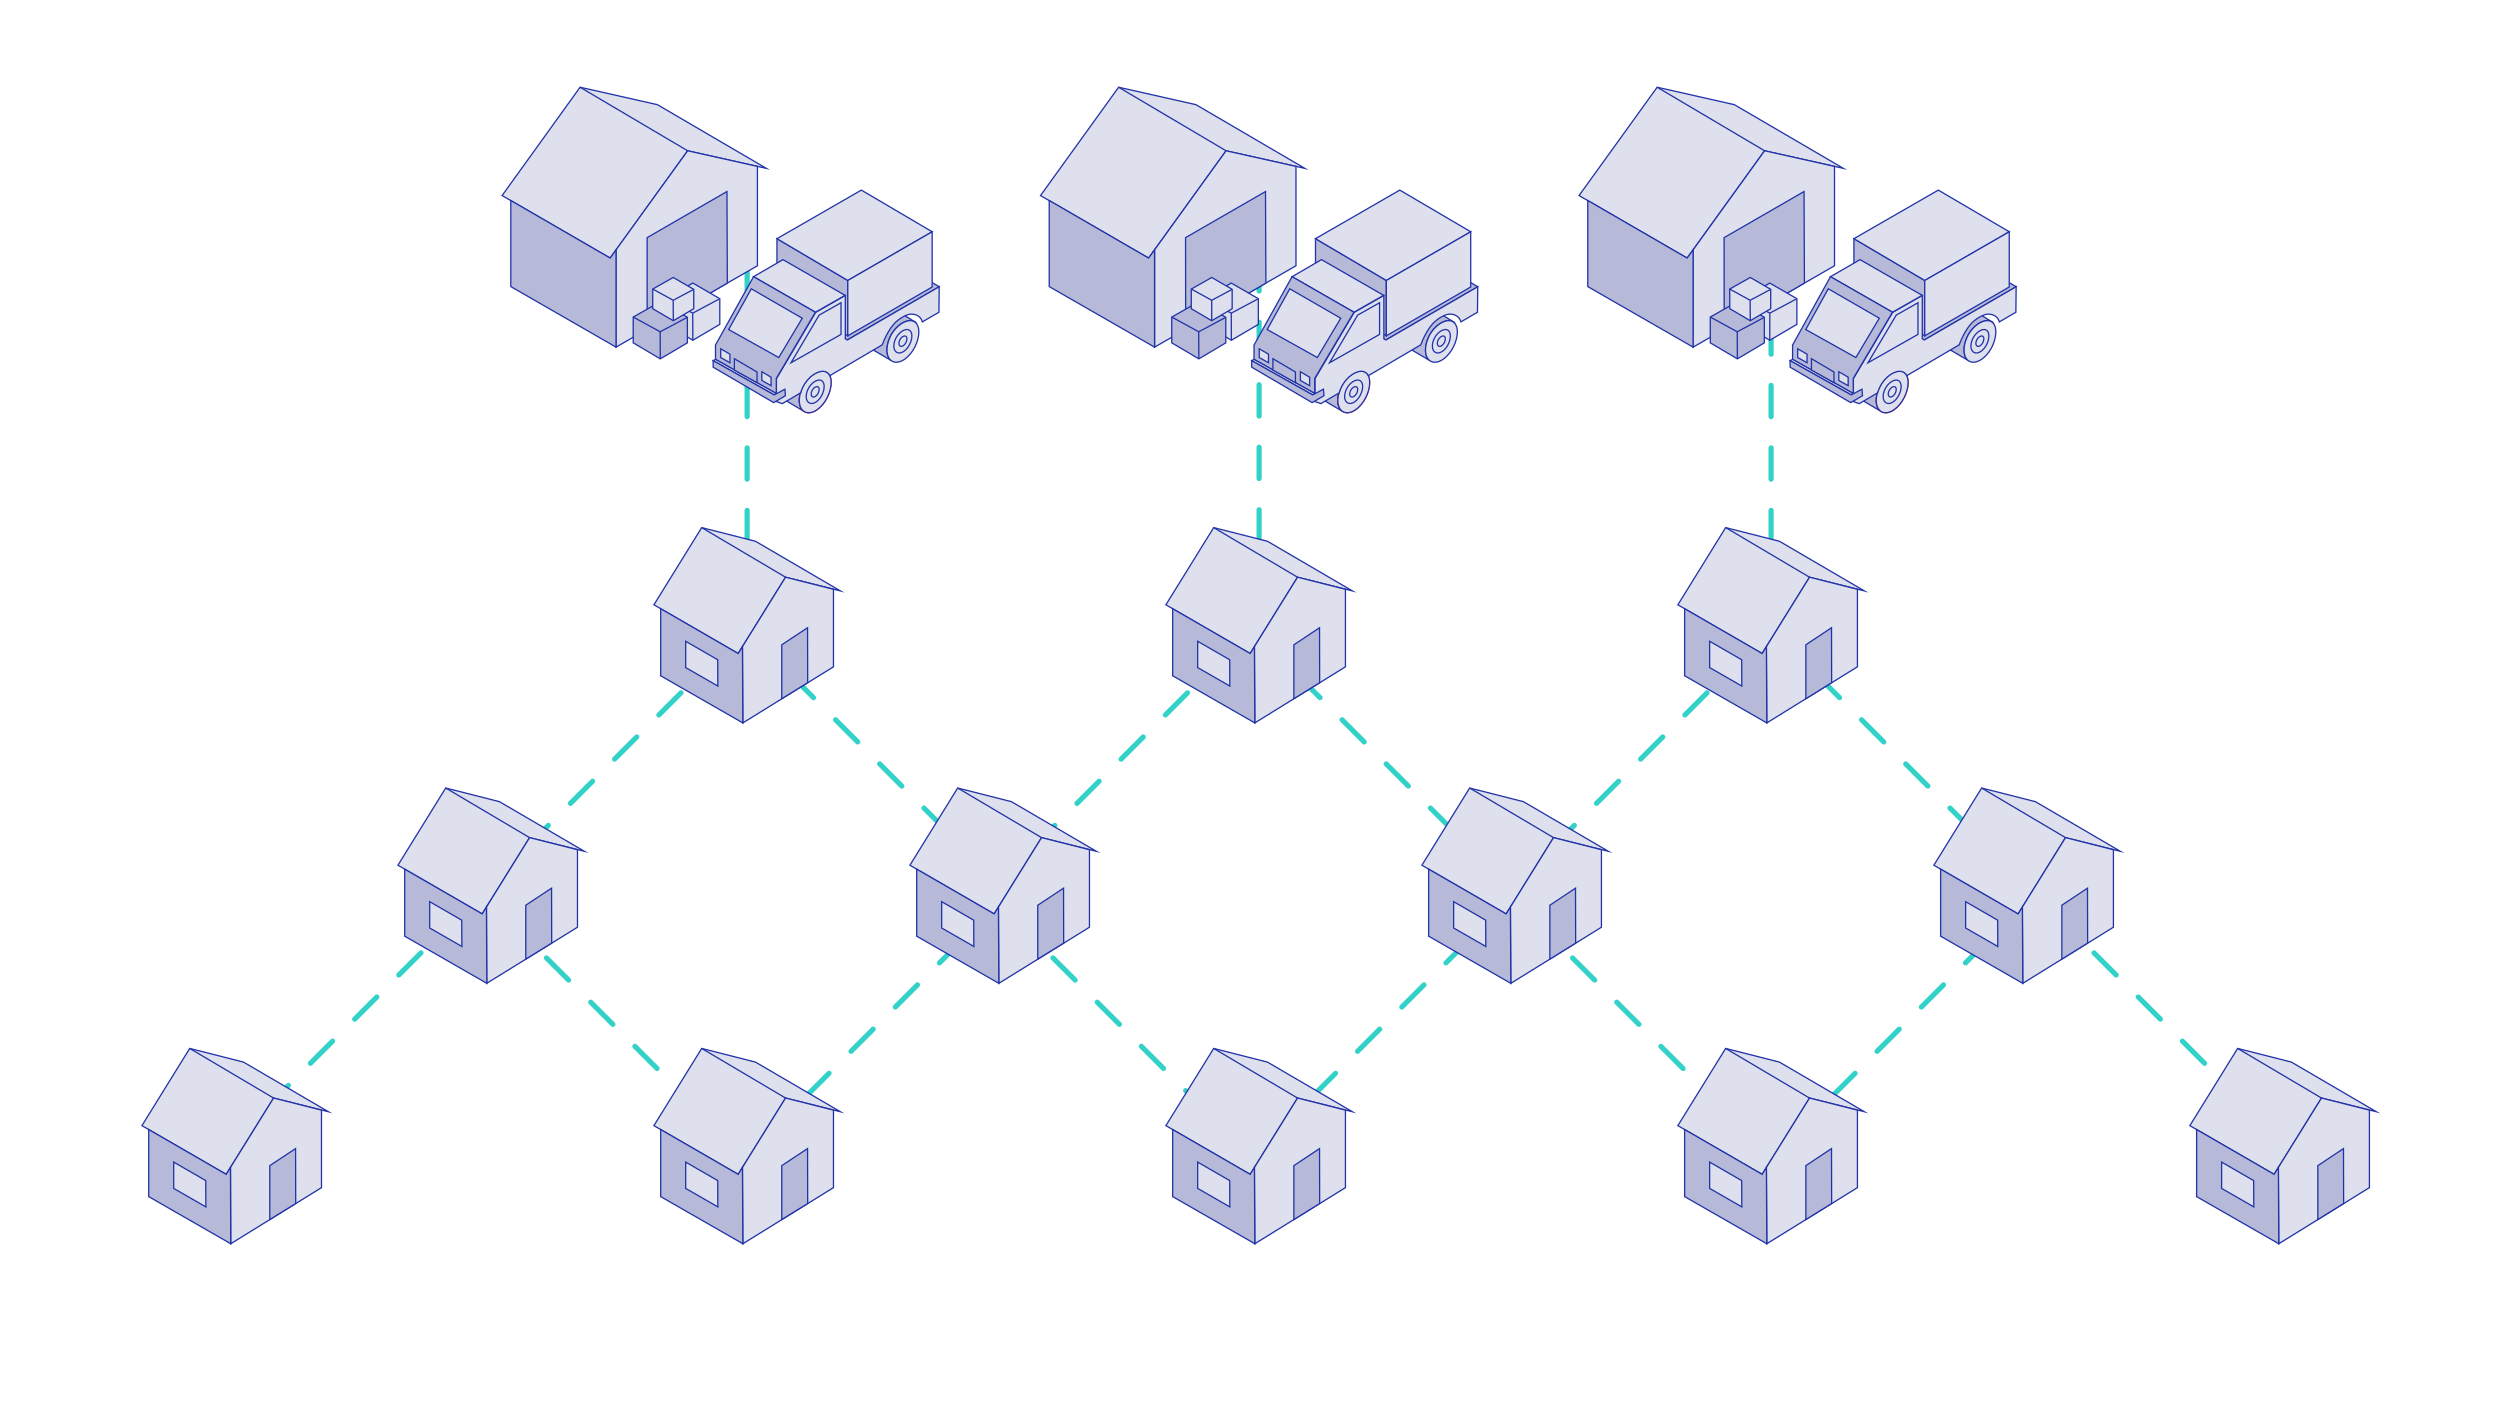 <svg xmlns="http://www.w3.org/2000/svg" xmlns:xlink="http://www.w3.org/1999/xlink" id="Livello_1" x="0px" y="0px" viewBox="0 0 1920 1080" style="enable-background:new 0 0 1920 1080;" xml:space="preserve"><style type="text/css">	.st0{fill:url(#SVGID_1_);}	.st1{fill:url(#SVGID_00000160894157241028219810000002557417934145894585_);}	.st2{fill:#F8F8F8;}	.st3{fill:#E0E0E0;}	.st4{fill:none;stroke:#2133A7;stroke-miterlimit:10;}	.st5{fill-rule:evenodd;clip-rule:evenodd;fill:none;stroke:#ED1C24;stroke-linejoin:round;stroke-miterlimit:10;}	.st6{fill-rule:evenodd;clip-rule:evenodd;fill:#E0E0E0;stroke:#2133A7;stroke-miterlimit:10;}	.st7{fill-rule:evenodd;clip-rule:evenodd;fill:#F8F8F8;stroke:#2133A7;stroke-miterlimit:10;}	.st8{fill:#F8F8F8;stroke:#2133A7;stroke-miterlimit:10;}	.st9{fill:#E0E0E0;stroke:#2133A7;stroke-miterlimit:10;}	.st10{fill:none;stroke:#32D2C8;stroke-width:4;stroke-linecap:round;stroke-miterlimit:10;stroke-dasharray:24;}	.st11{fill:none;}	.st12{fill-rule:evenodd;clip-rule:evenodd;fill:#E0E0E0;stroke:#2133A7;stroke-linecap:round;stroke-miterlimit:10;}	.st13{fill:url(#SVGID_00000154411737520358263520000005382822620173598596_);}	.st14{fill:#9EA1CE;}	.st15{fill:none;stroke:#9EA1CE;stroke-width:4;stroke-miterlimit:10;}	.st16{fill:#FFFFFF;}	.st17{fill:#32D2C8;}	.st18{fill:none;stroke:#32D2C8;stroke-width:4;stroke-miterlimit:10;}	.st19{fill:url(#SVGID_00000033341218770122158300000007762335915189399231_);}	.st20{fill:url(#SVGID_00000106851798158309078010000000090328778492867461_);}	.st21{fill:#232323;}	.st22{fill:url(#SVGID_00000147920505844461764860000001934223796410652343_);}	.st23{fill:url(#SVGID_00000080178704863779086820000000806750054342619290_);}	.st24{fill:url(#SVGID_00000114793399001215739880000005142314041614903432_);}	.st25{fill:url(#SVGID_00000016044824293316460030000001704998923065375918_);}	.st26{fill:url(#SVGID_00000102509739499198757160000017983708630096702089_);}	.st27{fill:url(#SVGID_00000127731759280867763110000018330710873927083442_);}	.st28{fill:#DFE0ED;stroke:#2133A7;stroke-miterlimit:10;}	.st29{fill:#B6BAD8;stroke:#2133A7;stroke-miterlimit:10;}	.st30{fill-rule:evenodd;clip-rule:evenodd;fill:#B6BAD8;stroke:#2133A7;stroke-miterlimit:10;}	.st31{fill-rule:evenodd;clip-rule:evenodd;fill:#DFE0ED;stroke:#2133A7;stroke-miterlimit:10;}</style><g>	<g>		<path class="st17" d="M1761,886.5c-0.5,0-1-0.2-1.4-0.6l-17-17c-0.8-0.8-0.8-2,0-2.8c0.8-0.8,2-0.8,2.8,0l17,17   c0.8,0.8,0.8,2,0,2.8C1762,886.3,1761.5,886.5,1761,886.5z M1727.1,852.6c-0.5,0-1-0.2-1.4-0.6l-17-17c-0.8-0.8-0.8-2,0-2.8   c0.8-0.8,2-0.8,2.8,0l17,17c0.8,0.8,0.8,2,0,2.8C1728.1,852.4,1727.6,852.6,1727.1,852.6z M1693.1,818.6c-0.5,0-1-0.2-1.4-0.6   l-17-17c-0.8-0.8-0.8-2,0-2.8c0.8-0.8,2-0.8,2.8,0l17,17c0.8,0.8,0.8,2,0,2.8C1694.1,818.5,1693.6,818.6,1693.1,818.6z    M1659.2,784.7c-0.5,0-1-0.2-1.4-0.6l-17-17c-0.8-0.8-0.8-2,0-2.8c0.8-0.8,2-0.8,2.8,0l17,17c0.8,0.8,0.8,2,0,2.8   C1660.2,784.5,1659.7,784.7,1659.2,784.7z M1625.2,750.8c-0.5,0-1-0.2-1.4-0.6l-17-17c-0.8-0.8-0.8-2,0-2.8c0.8-0.8,2-0.8,2.8,0   l17,17c0.8,0.8,0.8,2,0,2.8C1626.3,750.6,1625.7,750.8,1625.2,750.8z M1591.3,716.8c-0.5,0-1-0.2-1.4-0.6l-17-17   c-0.8-0.8-0.8-2,0-2.8c0.8-0.8,2-0.8,2.8,0l17,17c0.8,0.8,0.8,2,0,2.8C1592.3,716.6,1591.8,716.8,1591.3,716.8z"></path>	</g>	<g>		<path class="st17" d="M572.5,890.5c-0.5,0-1-0.2-1.4-0.6l-17-17c-0.8-0.8-0.8-2,0-2.8c0.8-0.8,2-0.8,2.8,0l17,17   c0.8,0.8,0.8,2,0,2.8C573.5,890.3,573,890.5,572.5,890.5z M585.8,877.2c-0.5,0-1-0.2-1.4-0.6c-0.8-0.8-0.8-2,0-2.8l17-17   c0.8-0.8,2-0.8,2.8,0c0.8,0.8,0.8,2,0,2.8l-17,17C586.8,877,586.3,877.2,585.8,877.2z M538.6,856.6c-0.5,0-1-0.2-1.4-0.6l-17-17   c-0.8-0.8-0.8-2,0-2.8c0.8-0.8,2-0.8,2.8,0l17,17c0.8,0.8,0.8,2,0,2.8C539.6,856.4,539.1,856.6,538.6,856.6z M619.7,843.3   c-0.5,0-1-0.2-1.4-0.6c-0.8-0.8-0.8-2,0-2.8l17-17c0.8-0.8,2-0.8,2.8,0c0.8,0.8,0.8,2,0,2.8l-17,17   C620.7,843.1,620.2,843.3,619.7,843.3z M504.6,822.6c-0.5,0-1-0.2-1.4-0.6l-17-17c-0.8-0.8-0.8-2,0-2.8c0.8-0.8,2-0.8,2.8,0l17,17   c0.8,0.8,0.8,2,0,2.8C505.6,822.4,505.1,822.6,504.6,822.6z M653.6,809.4c-0.5,0-1-0.2-1.4-0.6c-0.8-0.8-0.8-2,0-2.8l17-17   c0.8-0.8,2-0.8,2.8,0c0.8,0.8,0.8,2,0,2.8l-17,17C654.7,809.2,654.2,809.4,653.6,809.4z M470.7,788.7c-0.5,0-1-0.2-1.4-0.6l-17-17   c-0.8-0.8-0.8-2,0-2.8c0.8-0.8,2-0.8,2.8,0l17,17c0.8,0.8,0.8,2,0,2.8C471.7,788.5,471.2,788.7,470.7,788.7z M687.6,775.4   c-0.5,0-1-0.2-1.4-0.6c-0.8-0.8-0.8-2,0-2.8l17-17c0.8-0.8,2-0.8,2.8,0c0.8,0.8,0.8,2,0,2.8l-17,17   C688.6,775.2,688.1,775.4,687.6,775.4z M436.7,754.7c-0.5,0-1-0.2-1.4-0.6l-17-17c-0.8-0.8-0.8-2,0-2.8c0.8-0.8,2-0.8,2.8,0l17,17   c0.8,0.8,0.8,2,0,2.8C437.8,754.5,437.2,754.7,436.7,754.7z M721.5,741.5c-0.5,0-1-0.2-1.4-0.6c-0.8-0.8-0.8-2,0-2.8l17-17   c0.8-0.8,2-0.8,2.8,0c0.8,0.8,0.8,2,0,2.8l-17,17C722.6,741.3,722,741.5,721.5,741.5z M402.8,720.8c-0.5,0-1-0.2-1.4-0.6l-17-17   c-0.8-0.8-0.8-2,0-2.8c0.8-0.8,2-0.8,2.8,0l17,17c0.8,0.8,0.8,2,0,2.8C403.8,720.6,403.3,720.8,402.8,720.8z M755.5,707.5   c-0.5,0-1-0.2-1.4-0.6c-0.8-0.8-0.8-2,0-2.8l17-17c0.8-0.8,2-0.8,2.8,0c0.8,0.8,0.8,2,0,2.8l-17,17   C756.5,707.3,756,707.5,755.5,707.5z M370.2,686.9c-0.5,0-1-0.2-1.4-0.6c-0.8-0.8-0.8-2,0-2.8l17-17c0.8-0.8,2-0.8,2.8,0   c0.8,0.8,0.8,2,0,2.8l-17,17C371.2,686.7,370.7,686.9,370.2,686.9z M760.5,673.6c-0.5,0-1-0.2-1.4-0.6l-17-17   c-0.8-0.8-0.8-2,0-2.8c0.8-0.8,2-0.8,2.8,0l17,17c0.8,0.8,0.8,2,0,2.8C761.6,673.4,761,673.6,760.5,673.6z M404.1,652.9   c-0.5,0-1-0.2-1.4-0.6c-0.8-0.8-0.8-2,0-2.8l17-17c0.8-0.8,2-0.8,2.8,0c0.8,0.8,0.8,2,0,2.8l-17,17   C405.2,652.7,404.7,652.9,404.1,652.9z M726.6,639.6c-0.5,0-1-0.2-1.4-0.6l-17-17c-0.8-0.8-0.8-2,0-2.8c0.8-0.8,2-0.8,2.8,0l17,17   c0.8,0.8,0.8,2,0,2.8C727.6,639.5,727.1,639.6,726.6,639.6z M438.1,619c-0.5,0-1-0.2-1.4-0.6c-0.8-0.8-0.8-2,0-2.8l17-17   c0.8-0.8,2-0.8,2.8,0c0.8,0.8,0.8,2,0,2.8l-17,17C439.1,618.8,438.6,619,438.1,619z M692.6,605.7c-0.5,0-1-0.2-1.4-0.6l-17-17   c-0.8-0.8-0.8-2,0-2.8c0.8-0.8,2-0.8,2.8,0l17,17c0.8,0.8,0.8,2,0,2.8C693.7,605.5,693.2,605.7,692.6,605.7z M472,585   c-0.5,0-1-0.2-1.4-0.6c-0.8-0.8-0.8-2,0-2.8l17-17c0.8-0.8,2-0.8,2.8,0c0.8,0.8,0.8,2,0,2.8l-17,17C473.1,584.8,472.5,585,472,585   z M658.7,571.8c-0.5,0-1-0.2-1.4-0.6l-17-17c-0.8-0.8-0.8-2,0-2.8c0.8-0.8,2-0.8,2.8,0l17,17c0.8,0.8,0.8,2,0,2.8   C659.7,571.6,659.2,571.8,658.7,571.8z M506,551.1c-0.5,0-1-0.2-1.4-0.6c-0.8-0.8-0.8-2,0-2.8l17-17c0.8-0.8,2-0.8,2.8,0   c0.8,0.8,0.8,2,0,2.8l-17,17C507,550.9,506.5,551.1,506,551.1z M624.8,537.8c-0.5,0-1-0.2-1.4-0.6l-17-17c-0.8-0.8-0.8-2,0-2.8   c0.8-0.8,2-0.8,2.8,0l17,17c0.8,0.8,0.8,2,0,2.8C625.8,537.6,625.3,537.8,624.8,537.8z M539.9,517.1c-0.5,0-1-0.2-1.4-0.6   c-0.8-0.8-0.8-2,0-2.8l17-17c0.8-0.8,2-0.8,2.8,0c0.8,0.8,0.8,2,0,2.8l-17,17C540.9,517,540.4,517.1,539.9,517.1z M590.8,503.9   c-0.5,0-1-0.2-1.4-0.6l-17-17c-0.8-0.8-0.8-2,0-2.8c0.8-0.8,2-0.8,2.8,0l17,17c0.8,0.8,0.8,2,0,2.8   C591.8,503.7,591.3,503.9,590.8,503.9z"></path>	</g>	<g>		<path class="st17" d="M170.5,886.5c-0.5,0-1-0.2-1.4-0.6c-0.8-0.8-0.8-2,0-2.8l17-17c0.8-0.8,2-0.8,2.8,0c0.8,0.8,0.8,2,0,2.8   l-17,17C171.6,886.3,171,886.5,170.5,886.5z M204.5,852.6c-0.5,0-1-0.2-1.4-0.6c-0.8-0.8-0.8-2,0-2.8l17-17c0.8-0.8,2-0.8,2.8,0   c0.8,0.8,0.8,2,0,2.8l-17,17C205.5,852.4,205,852.6,204.5,852.6z M238.4,818.6c-0.5,0-1-0.2-1.4-0.6c-0.8-0.8-0.8-2,0-2.8l17-17   c0.8-0.8,2-0.8,2.8,0c0.8,0.8,0.8,2,0,2.8l-17,17C239.4,818.5,238.9,818.6,238.4,818.6z M272.4,784.7c-0.5,0-1-0.2-1.4-0.6   c-0.8-0.8-0.8-2,0-2.8l17-17c0.8-0.8,2-0.8,2.8,0c0.8,0.8,0.8,2,0,2.8l-17,17C273.4,784.5,272.9,784.7,272.4,784.7z M306.3,750.8   c-0.5,0-1-0.2-1.4-0.6c-0.8-0.8-0.8-2,0-2.8l17-17c0.8-0.8,2-0.8,2.8,0c0.8,0.8,0.8,2,0,2.8l-17,17   C307.3,750.6,306.8,750.8,306.3,750.8z M340.2,716.8c-0.5,0-1-0.2-1.4-0.6c-0.8-0.8-0.8-2,0-2.8l17-17c0.8-0.8,2-0.8,2.8,0   c0.8,0.8,0.8,2,0,2.8l-17,17C341.3,716.6,340.7,716.8,340.2,716.8z"></path>	</g>	<g>		<path class="st17" d="M961.5,890.5c-0.5,0-1-0.2-1.4-0.6l-17-17c-0.8-0.8-0.8-2,0-2.8c0.8-0.8,2-0.8,2.8,0l17,17   c0.8,0.8,0.8,2,0,2.8C962.5,890.3,962,890.5,961.5,890.5z M974.8,877.2c-0.5,0-1-0.2-1.4-0.6c-0.8-0.8-0.8-2,0-2.8l17-17   c0.8-0.8,2-0.8,2.8,0c0.8,0.8,0.8,2,0,2.8l-17,17C975.8,877,975.3,877.2,974.8,877.2z M927.6,856.6c-0.5,0-1-0.2-1.4-0.6l-17-17   c-0.8-0.8-0.8-2,0-2.8c0.8-0.8,2-0.8,2.8,0l17,17c0.8,0.8,0.8,2,0,2.8C928.6,856.4,928.1,856.6,927.6,856.6z M1008.7,843.3   c-0.5,0-1-0.2-1.4-0.6c-0.8-0.8-0.8-2,0-2.8l17-17c0.8-0.8,2-0.8,2.8,0c0.8,0.8,0.8,2,0,2.8l-17,17   C1009.7,843.1,1009.2,843.3,1008.7,843.3z M893.6,822.6c-0.5,0-1-0.2-1.4-0.6l-17-17c-0.8-0.8-0.8-2,0-2.8c0.8-0.8,2-0.8,2.8,0   l17,17c0.8,0.8,0.8,2,0,2.8C894.6,822.4,894.1,822.6,893.6,822.6z M1042.6,809.4c-0.5,0-1-0.2-1.4-0.6c-0.8-0.8-0.8-2,0-2.8l17-17   c0.8-0.8,2-0.8,2.8,0c0.8,0.8,0.8,2,0,2.8l-17,17C1043.7,809.2,1043.2,809.4,1042.6,809.4z M859.7,788.7c-0.5,0-1-0.2-1.4-0.6   l-17-17c-0.8-0.8-0.8-2,0-2.8c0.8-0.8,2-0.8,2.8,0l17,17c0.8,0.8,0.8,2,0,2.8C860.7,788.5,860.2,788.7,859.7,788.7z M1076.6,775.4   c-0.5,0-1-0.2-1.4-0.6c-0.8-0.8-0.8-2,0-2.8l17-17c0.8-0.8,2-0.8,2.8,0c0.8,0.8,0.8,2,0,2.8l-17,17   C1077.6,775.2,1077.1,775.4,1076.6,775.4z M825.7,754.7c-0.5,0-1-0.2-1.4-0.6l-17-17c-0.8-0.8-0.8-2,0-2.8c0.8-0.8,2-0.8,2.8,0   l17,17c0.8,0.8,0.8,2,0,2.8C826.8,754.5,826.2,754.7,825.7,754.7z M1110.5,741.5c-0.5,0-1-0.2-1.4-0.6c-0.8-0.8-0.8-2,0-2.8l17-17   c0.8-0.8,2-0.8,2.8,0c0.8,0.8,0.8,2,0,2.8l-17,17C1111.6,741.3,1111,741.5,1110.5,741.5z M791.8,720.8c-0.5,0-1-0.2-1.4-0.6   l-17-17c-0.8-0.8-0.8-2,0-2.8c0.8-0.8,2-0.8,2.8,0l17,17c0.8,0.8,0.8,2,0,2.8C792.8,720.6,792.3,720.8,791.8,720.8z M1144.5,707.5   c-0.5,0-1-0.2-1.4-0.6c-0.8-0.8-0.8-2,0-2.8l17-17c0.8-0.8,2-0.8,2.8,0c0.8,0.8,0.8,2,0,2.8l-17,17   C1145.5,707.3,1145,707.5,1144.5,707.5z M759.2,686.9c-0.5,0-1-0.2-1.4-0.6c-0.8-0.8-0.8-2,0-2.8l17-17c0.8-0.8,2-0.8,2.8,0   c0.8,0.8,0.8,2,0,2.8l-17,17C760.2,686.7,759.7,686.9,759.2,686.9z M1149.5,673.6c-0.5,0-1-0.2-1.4-0.6l-17-17   c-0.8-0.8-0.8-2,0-2.8c0.8-0.8,2-0.8,2.8,0l17,17c0.8,0.8,0.8,2,0,2.8C1150.6,673.4,1150,673.6,1149.5,673.6z M793.1,652.9   c-0.5,0-1-0.2-1.4-0.6c-0.8-0.8-0.8-2,0-2.8l17-17c0.8-0.8,2-0.8,2.8,0c0.8,0.8,0.8,2,0,2.8l-17,17   C794.2,652.7,793.7,652.9,793.1,652.9z M1115.6,639.6c-0.5,0-1-0.2-1.4-0.6l-17-17c-0.8-0.8-0.8-2,0-2.8c0.8-0.8,2-0.8,2.8,0   l17,17c0.8,0.8,0.8,2,0,2.8C1116.6,639.5,1116.1,639.6,1115.6,639.6z M827.1,619c-0.5,0-1-0.2-1.4-0.6c-0.8-0.8-0.8-2,0-2.8l17-17   c0.8-0.8,2-0.8,2.8,0c0.8,0.8,0.8,2,0,2.8l-17,17C828.1,618.8,827.6,619,827.1,619z M1081.6,605.7c-0.5,0-1-0.2-1.4-0.6l-17-17   c-0.8-0.8-0.8-2,0-2.8c0.8-0.8,2-0.8,2.8,0l17,17c0.8,0.8,0.8,2,0,2.8C1082.7,605.5,1082.2,605.7,1081.6,605.7z M861,585   c-0.5,0-1-0.2-1.4-0.6c-0.8-0.8-0.8-2,0-2.8l17-17c0.8-0.8,2-0.8,2.8,0c0.8,0.8,0.8,2,0,2.8l-17,17C862.1,584.8,861.5,585,861,585   z M1047.7,571.8c-0.5,0-1-0.2-1.4-0.6l-17-17c-0.8-0.8-0.8-2,0-2.8c0.8-0.8,2-0.8,2.8,0l17,17c0.8,0.8,0.8,2,0,2.8   C1048.7,571.6,1048.2,571.8,1047.7,571.8z M895,551.1c-0.5,0-1-0.2-1.4-0.6c-0.8-0.8-0.8-2,0-2.8l17-17c0.8-0.8,2-0.8,2.8,0   c0.8,0.8,0.8,2,0,2.8l-17,17C896,550.9,895.5,551.1,895,551.1z M1013.8,537.8c-0.5,0-1-0.2-1.4-0.6l-17-17c-0.8-0.8-0.8-2,0-2.8   c0.8-0.8,2-0.8,2.8,0l17,17c0.8,0.8,0.8,2,0,2.8C1014.8,537.6,1014.3,537.8,1013.8,537.8z M928.9,517.1c-0.5,0-1-0.2-1.4-0.6   c-0.8-0.8-0.8-2,0-2.8l17-17c0.8-0.8,2-0.8,2.8,0c0.8,0.8,0.8,2,0,2.8l-17,17C929.9,517,929.4,517.1,928.9,517.1z M979.8,503.9   c-0.5,0-1-0.2-1.4-0.6l-17-17c-0.8-0.8-0.8-2,0-2.8c0.8-0.8,2-0.8,2.8,0l17,17c0.8,0.8,0.8,2,0,2.8   C980.8,503.7,980.3,503.9,979.8,503.9z"></path>	</g>	<g>		<path class="st17" d="M1360.5,890.5c-0.5,0-1-0.2-1.4-0.6l-17-17c-0.8-0.8-0.8-2,0-2.8c0.8-0.8,2-0.8,2.8,0l17,17   c0.8,0.8,0.8,2,0,2.8C1361.5,890.3,1361,890.5,1360.5,890.5z M1373.8,877.2c-0.5,0-1-0.2-1.4-0.6c-0.8-0.8-0.8-2,0-2.8l17-17   c0.8-0.8,2-0.8,2.8,0c0.8,0.8,0.8,2,0,2.8l-17,17C1374.8,877,1374.3,877.2,1373.8,877.2z M1326.6,856.6c-0.5,0-1-0.2-1.4-0.6   l-17-17c-0.8-0.8-0.8-2,0-2.8c0.8-0.8,2-0.8,2.8,0l17,17c0.8,0.8,0.8,2,0,2.8C1327.6,856.4,1327.1,856.6,1326.6,856.6z    M1407.7,843.3c-0.5,0-1-0.2-1.4-0.6c-0.8-0.8-0.8-2,0-2.8l17-17c0.8-0.8,2-0.8,2.8,0c0.8,0.8,0.8,2,0,2.8l-17,17   C1408.7,843.1,1408.2,843.3,1407.7,843.3z M1292.6,822.6c-0.5,0-1-0.2-1.4-0.6l-17-17c-0.8-0.8-0.8-2,0-2.8c0.8-0.8,2-0.8,2.8,0   l17,17c0.8,0.8,0.8,2,0,2.8C1293.6,822.4,1293.1,822.6,1292.6,822.6z M1441.6,809.4c-0.5,0-1-0.2-1.4-0.6c-0.8-0.8-0.8-2,0-2.8   l17-17c0.8-0.8,2-0.8,2.8,0c0.8,0.8,0.8,2,0,2.8l-17,17C1442.7,809.2,1442.2,809.4,1441.6,809.4z M1258.7,788.7   c-0.5,0-1-0.2-1.4-0.6l-17-17c-0.8-0.8-0.8-2,0-2.8c0.8-0.8,2-0.8,2.8,0l17,17c0.8,0.8,0.8,2,0,2.8   C1259.7,788.5,1259.2,788.7,1258.7,788.7z M1475.6,775.4c-0.5,0-1-0.2-1.4-0.6c-0.8-0.8-0.8-2,0-2.8l17-17c0.8-0.8,2-0.8,2.8,0   c0.8,0.8,0.8,2,0,2.8l-17,17C1476.6,775.2,1476.1,775.4,1475.6,775.4z M1224.7,754.7c-0.5,0-1-0.2-1.4-0.6l-17-17   c-0.8-0.8-0.8-2,0-2.8c0.8-0.8,2-0.8,2.8,0l17,17c0.8,0.8,0.8,2,0,2.8C1225.8,754.5,1225.2,754.7,1224.7,754.7z M1509.5,741.5   c-0.5,0-1-0.2-1.4-0.6c-0.8-0.8-0.8-2,0-2.8l17-17c0.8-0.8,2-0.8,2.8,0c0.8,0.8,0.8,2,0,2.8l-17,17   C1510.6,741.3,1510,741.5,1509.5,741.5z M1190.8,720.8c-0.5,0-1-0.2-1.4-0.6l-17-17c-0.8-0.8-0.8-2,0-2.8c0.8-0.8,2-0.8,2.8,0   l17,17c0.8,0.8,0.8,2,0,2.8C1191.8,720.6,1191.3,720.8,1190.8,720.8z M1543.5,707.5c-0.5,0-1-0.2-1.4-0.6c-0.8-0.8-0.8-2,0-2.8   l17-17c0.8-0.8,2-0.8,2.8,0c0.8,0.8,0.8,2,0,2.8l-17,17C1544.5,707.3,1544,707.5,1543.5,707.5z M1158.2,686.9   c-0.5,0-1-0.2-1.4-0.6c-0.8-0.8-0.8-2,0-2.8l17-17c0.8-0.8,2-0.8,2.8,0c0.8,0.8,0.8,2,0,2.8l-17,17   C1159.2,686.7,1158.7,686.9,1158.2,686.9z M1548.5,673.6c-0.5,0-1-0.2-1.4-0.6l-17-17c-0.8-0.8-0.8-2,0-2.8c0.8-0.8,2-0.8,2.8,0   l17,17c0.8,0.8,0.8,2,0,2.8C1549.6,673.4,1549,673.6,1548.5,673.6z M1192.1,652.9c-0.5,0-1-0.2-1.4-0.6c-0.8-0.8-0.8-2,0-2.8   l17-17c0.8-0.8,2-0.8,2.8,0c0.8,0.8,0.8,2,0,2.8l-17,17C1193.2,652.7,1192.7,652.9,1192.1,652.9z M1514.6,639.6   c-0.5,0-1-0.2-1.4-0.6l-17-17c-0.8-0.8-0.8-2,0-2.8c0.8-0.8,2-0.8,2.8,0l17,17c0.8,0.8,0.8,2,0,2.8   C1515.6,639.5,1515.1,639.6,1514.6,639.6z M1226.1,619c-0.5,0-1-0.2-1.4-0.6c-0.8-0.8-0.8-2,0-2.8l17-17c0.8-0.8,2-0.8,2.8,0   c0.8,0.8,0.8,2,0,2.8l-17,17C1227.1,618.8,1226.6,619,1226.1,619z M1480.6,605.7c-0.5,0-1-0.2-1.4-0.6l-17-17   c-0.8-0.8-0.8-2,0-2.8c0.8-0.8,2-0.8,2.8,0l17,17c0.8,0.8,0.8,2,0,2.8C1481.7,605.5,1481.2,605.7,1480.6,605.7z M1260,585   c-0.5,0-1-0.2-1.4-0.6c-0.8-0.8-0.8-2,0-2.8l17-17c0.8-0.8,2-0.8,2.8,0c0.8,0.8,0.8,2,0,2.8l-17,17   C1261.1,584.8,1260.5,585,1260,585z M1446.7,571.8c-0.5,0-1-0.2-1.4-0.6l-17-17c-0.8-0.8-0.8-2,0-2.8c0.8-0.8,2-0.8,2.8,0l17,17   c0.8,0.8,0.8,2,0,2.8C1447.7,571.6,1447.2,571.8,1446.7,571.8z M1294,551.1c-0.5,0-1-0.2-1.4-0.6c-0.8-0.8-0.8-2,0-2.8l17-17   c0.8-0.8,2-0.8,2.8,0c0.8,0.8,0.8,2,0,2.8l-17,17C1295,550.9,1294.5,551.1,1294,551.1z M1412.8,537.8c-0.5,0-1-0.2-1.4-0.6l-17-17   c-0.8-0.8-0.8-2,0-2.8c0.8-0.8,2-0.8,2.8,0l17,17c0.8,0.8,0.8,2,0,2.8C1413.8,537.6,1413.3,537.8,1412.8,537.8z M1327.9,517.1   c-0.5,0-1-0.2-1.4-0.6c-0.8-0.8-0.8-2,0-2.8l17-17c0.8-0.8,2-0.8,2.8,0c0.8,0.8,0.8,2,0,2.8l-17,17   C1328.9,517,1328.4,517.1,1327.9,517.1z M1378.8,503.9c-0.5,0-1-0.2-1.4-0.6l-17-17c-0.8-0.8-0.8-2,0-2.8c0.8-0.8,2-0.8,2.8,0   l17,17c0.8,0.8,0.8,2,0,2.8C1379.8,503.7,1379.3,503.9,1378.8,503.9z"></path>	</g>	<g>		<path class="st17" d="M967,498.5c-1.1,0-2-0.9-2-2v-9c0-1.1,0.9-2,2-2s2,0.9,2,2v9C969,497.6,968.1,498.5,967,498.5z M967,465.5   c-1.1,0-2-0.9-2-2v-24c0-1.1,0.9-2,2-2s2,0.9,2,2v24C969,464.6,968.1,465.5,967,465.5z M967,417.5c-1.1,0-2-0.9-2-2v-24   c0-1.1,0.9-2,2-2s2,0.9,2,2v24C969,416.6,968.1,417.5,967,417.5z M967,369.5c-1.1,0-2-0.9-2-2v-24c0-1.1,0.9-2,2-2s2,0.9,2,2v24   C969,368.6,968.1,369.5,967,369.5z M967,321.5c-1.1,0-2-0.9-2-2v-24c0-1.1,0.9-2,2-2s2,0.9,2,2v24   C969,320.6,968.1,321.5,967,321.5z M967,273.5c-1.1,0-2-0.9-2-2v-24c0-1.1,0.9-2,2-2s2,0.9,2,2v24   C969,272.6,968.1,273.5,967,273.5z M967,225.5c-1.1,0-2-0.9-2-2v-24c0-1.1,0.9-2,2-2s2,0.9,2,2v24   C969,224.6,968.1,225.5,967,225.5z"></path>	</g>	<g>		<path class="st17" d="M573.8,499c-1.1,0-2-0.9-2-2v-9c0-1.1,0.9-2,2-2s2,0.9,2,2v9C575.8,498.1,574.9,499,573.8,499z M573.8,466   c-1.1,0-2-0.9-2-2v-24c0-1.1,0.9-2,2-2s2,0.9,2,2v24C575.8,465.1,574.9,466,573.8,466z M573.8,418c-1.1,0-2-0.9-2-2v-24   c0-1.1,0.9-2,2-2s2,0.9,2,2v24C575.8,417.1,574.9,418,573.8,418z M573.8,370c-1.1,0-2-0.9-2-2v-24c0-1.1,0.9-2,2-2s2,0.9,2,2v24   C575.8,369.1,574.9,370,573.8,370z M573.8,322c-1.1,0-2-0.9-2-2v-24c0-1.1,0.9-2,2-2s2,0.9,2,2v24   C575.8,321.1,574.9,322,573.8,322z M573.8,274c-1.1,0-2-0.9-2-2v-24c0-1.1,0.9-2,2-2s2,0.9,2,2v24   C575.8,273.1,574.9,274,573.8,274z M573.8,226c-1.1,0-2-0.9-2-2v-24c0-1.1,0.9-2,2-2s2,0.9,2,2v24   C575.8,225.1,574.9,226,573.8,226z"></path>	</g>	<g>		<path class="st17" d="M1360.2,499c-1.1,0-2-0.9-2-2v-9c0-1.1,0.9-2,2-2s2,0.9,2,2v9C1362.2,498.1,1361.3,499,1360.2,499z    M1360.2,466c-1.1,0-2-0.9-2-2v-24c0-1.1,0.9-2,2-2s2,0.9,2,2v24C1362.2,465.1,1361.3,466,1360.2,466z M1360.2,418   c-1.1,0-2-0.9-2-2v-24c0-1.1,0.9-2,2-2s2,0.9,2,2v24C1362.2,417.1,1361.3,418,1360.2,418z M1360.2,370c-1.1,0-2-0.9-2-2v-24   c0-1.1,0.9-2,2-2s2,0.9,2,2v24C1362.2,369.1,1361.3,370,1360.2,370z M1360.2,322c-1.1,0-2-0.9-2-2v-24c0-1.1,0.9-2,2-2s2,0.9,2,2   v24C1362.2,321.1,1361.3,322,1360.2,322z M1360.2,274c-1.1,0-2-0.9-2-2v-24c0-1.1,0.9-2,2-2s2,0.9,2,2v24   C1362.2,273.1,1361.3,274,1360.2,274z M1360.2,226c-1.1,0-2-0.9-2-2v-24c0-1.1,0.9-2,2-2s2,0.9,2,2v24   C1362.2,225.1,1361.3,226,1360.2,226z"></path>	</g>	<polygon class="st28" points="187,815.7 145.7,805.2 109,864.5 173.7,901.9 210.1,843.3 252.2,853.8  "></polygon>	<line class="st28" x1="145.7" y1="805.2" x2="210.1" y2="843.3"></line>	<polygon class="st28" points="246.9,912.1 246.9,852.6 210.1,843.3 177,896.6 177.2,955.2  "></polygon>	<polygon class="st29" points="177,896.6 177.2,955.2 114.2,919 114.2,867.5 114.2,867.5 173.7,901.9  "></polygon>	<polygon class="st29" points="207.2,936.6 227.1,924.3 227,882.1 207.2,895.2  "></polygon>	<polygon class="st28" points="158,906.7 158.1,926.9 133.4,912.7 133.4,892.5  "></polygon>	<polygon class="st28" points="580.2,815.7 538.9,805.2 502.2,864.5 566.9,901.9 603.3,843.3 645.4,853.8  "></polygon>	<line class="st28" x1="538.9" y1="805.2" x2="603.3" y2="843.3"></line>	<polygon class="st28" points="640.1,912.1 640.1,852.6 603.3,843.3 570.2,896.6 570.5,955.2  "></polygon>	<polygon class="st29" points="570.2,896.6 570.5,955.2 507.4,919 507.4,867.5 507.4,867.5 566.9,901.9  "></polygon>	<polygon class="st29" points="600.4,936.6 620.3,924.3 620.2,882.1 600.4,895.2  "></polygon>	<polygon class="st28" points="551.2,906.7 551.3,926.9 526.6,912.7 526.6,892.5  "></polygon>	<polygon class="st28" points="973.4,815.7 932.1,805.2 895.4,864.5 960.1,901.9 996.5,843.3 1038.6,853.8  "></polygon>	<line class="st28" x1="932.1" y1="805.2" x2="996.5" y2="843.3"></line>	<polygon class="st28" points="1033.3,912.1 1033.3,852.6 996.5,843.3 963.4,896.6 963.7,955.2  "></polygon>	<polygon class="st29" points="963.4,896.6 963.7,955.2 900.6,919 900.6,867.5 900.6,867.5 960.1,901.9  "></polygon>	<polygon class="st29" points="993.7,936.6 1013.5,924.3 1013.4,882.1 993.7,895.2  "></polygon>	<polygon class="st28" points="944.4,906.7 944.5,926.9 919.8,912.7 919.8,892.5  "></polygon>	<polygon class="st28" points="1366.6,815.7 1325.3,805.2 1288.6,864.5 1353.3,901.9 1389.7,843.3 1431.8,853.8  "></polygon>	<line class="st28" x1="1325.3" y1="805.2" x2="1389.7" y2="843.3"></line>	<polygon class="st28" points="1426.5,912.1 1426.5,852.6 1389.7,843.3 1356.6,896.6 1356.9,955.2  "></polygon>	<polygon class="st29" points="1356.6,896.6 1356.9,955.2 1293.8,919 1293.8,867.5 1293.8,867.5 1353.3,901.9  "></polygon>	<polygon class="st29" points="1386.9,936.6 1406.7,924.3 1406.6,882.1 1386.9,895.2  "></polygon>	<polygon class="st28" points="1337.6,906.7 1337.7,926.9 1313,912.7 1313,892.5  "></polygon>	<polygon class="st28" points="1759.8,815.7 1718.5,805.2 1681.8,864.5 1746.5,901.9 1782.9,843.3 1825,853.8  "></polygon>	<line class="st28" x1="1718.5" y1="805.2" x2="1782.9" y2="843.3"></line>	<polygon class="st28" points="1819.7,912.1 1819.7,852.6 1782.9,843.3 1749.8,896.6 1750.1,955.2  "></polygon>	<polygon class="st29" points="1749.8,896.6 1750.1,955.2 1687,919 1687,867.5 1687,867.5 1746.5,901.9  "></polygon>	<polygon class="st29" points="1780.1,936.6 1799.9,924.3 1799.8,882.1 1780.1,895.2  "></polygon>	<polygon class="st28" points="1730.8,906.7 1730.9,926.9 1706.2,912.7 1706.2,892.5  "></polygon>	<polygon class="st28" points="383.6,615.7 342.3,605.2 305.6,664.5 370.3,701.9 406.7,643.3 448.8,653.8  "></polygon>	<line class="st28" x1="342.3" y1="605.2" x2="406.7" y2="643.3"></line>	<polygon class="st28" points="443.5,712.1 443.5,652.6 406.7,643.3 373.6,696.6 373.8,755.2  "></polygon>	<polygon class="st29" points="373.6,696.6 373.9,755.2 310.8,719 310.8,667.5 310.8,667.5 370.3,701.9  "></polygon>	<polygon class="st29" points="403.8,736.6 423.7,724.3 423.6,682.1 403.8,695.2  "></polygon>	<polygon class="st28" points="354.6,706.7 354.7,726.9 330,712.7 330,692.5  "></polygon>	<polygon class="st28" points="776.8,615.7 735.5,605.2 698.8,664.5 763.5,701.9 799.9,643.3 842,653.8  "></polygon>	<line class="st28" x1="735.5" y1="605.2" x2="799.9" y2="643.3"></line>	<polygon class="st28" points="836.7,712.1 836.7,652.6 799.9,643.3 766.8,696.6 767.1,755.2  "></polygon>	<polygon class="st29" points="766.8,696.6 767.1,755.2 704,719 704,667.5 704,667.5 763.5,701.9  "></polygon>	<polygon class="st29" points="797,736.6 816.9,724.3 816.8,682.1 797,695.2  "></polygon>	<polygon class="st28" points="747.8,706.7 747.9,726.9 723.2,712.7 723.2,692.5  "></polygon>	<polygon class="st28" points="1170,615.7 1128.7,605.2 1092,664.5 1156.7,701.9 1193.1,643.3 1235.2,653.8  "></polygon>	<line class="st28" x1="1128.7" y1="605.2" x2="1193.1" y2="643.3"></line>	<polygon class="st28" points="1229.9,712.1 1229.9,652.6 1193.1,643.3 1160,696.6 1160.3,755.2  "></polygon>	<polygon class="st29" points="1160,696.6 1160.3,755.2 1097.2,719 1097.2,667.5 1097.2,667.5 1156.7,701.9  "></polygon>	<polygon class="st29" points="1190.3,736.6 1210.1,724.3 1210,682.1 1190.3,695.2  "></polygon>	<polygon class="st28" points="1141,706.7 1141.1,726.9 1116.4,712.7 1116.4,692.5  "></polygon>	<polygon class="st28" points="1563.2,615.7 1521.9,605.2 1485.2,664.5 1549.9,701.9 1586.3,643.3 1628.4,653.8  "></polygon>	<line class="st28" x1="1521.9" y1="605.2" x2="1586.3" y2="643.3"></line>	<polygon class="st28" points="1623.1,712.1 1623.1,652.6 1586.3,643.3 1553.2,696.6 1553.5,755.2  "></polygon>	<polygon class="st29" points="1553.2,696.6 1553.5,755.2 1490.4,719 1490.4,667.5 1490.4,667.5 1549.9,701.9  "></polygon>	<polygon class="st29" points="1583.5,736.6 1603.3,724.3 1603.2,682.1 1583.5,695.2  "></polygon>	<polygon class="st28" points="1534.2,706.7 1534.3,726.9 1509.6,712.7 1509.6,692.5  "></polygon>	<polygon class="st28" points="580.2,415.7 538.9,405.2 502.2,464.5 566.9,501.9 603.3,443.3 645.4,453.8  "></polygon>	<line class="st28" x1="538.9" y1="405.2" x2="603.3" y2="443.3"></line>	<polygon class="st28" points="640.1,512.1 640.1,452.6 603.3,443.3 570.2,496.6 570.5,555.2  "></polygon>	<polygon class="st29" points="570.2,496.6 570.5,555.2 507.4,519 507.4,467.5 507.4,467.5 566.9,501.9  "></polygon>	<polygon class="st29" points="600.4,536.6 620.3,524.3 620.2,482.1 600.4,495.2  "></polygon>	<polygon class="st28" points="551.2,506.7 551.3,526.9 526.6,512.7 526.6,492.5  "></polygon>	<polygon class="st28" points="973.4,415.7 932.1,405.2 895.4,464.5 960.1,501.9 996.5,443.3 1038.6,453.8  "></polygon>	<line class="st28" x1="932.1" y1="405.2" x2="996.5" y2="443.3"></line>	<polygon class="st28" points="1033.3,512.1 1033.3,452.6 996.5,443.3 963.4,496.6 963.7,555.2  "></polygon>	<polygon class="st29" points="963.4,496.6 963.7,555.2 900.6,519 900.6,467.5 900.6,467.5 960.1,501.9  "></polygon>	<polygon class="st29" points="993.7,536.6 1013.5,524.3 1013.4,482.1 993.7,495.2  "></polygon>	<polygon class="st28" points="944.4,506.7 944.5,526.9 919.8,512.7 919.8,492.5  "></polygon>	<polygon class="st28" points="1366.6,415.7 1325.3,405.2 1288.6,464.5 1353.3,501.9 1389.7,443.3 1431.8,453.8  "></polygon>	<line class="st28" x1="1325.3" y1="405.2" x2="1389.7" y2="443.3"></line>	<polygon class="st28" points="1426.5,512.1 1426.5,452.6 1389.7,443.3 1356.6,496.6 1356.9,555.2  "></polygon>	<polygon class="st29" points="1356.6,496.6 1356.9,555.2 1293.8,519 1293.8,467.5 1293.8,467.5 1353.3,501.9  "></polygon>	<polygon class="st29" points="1386.9,536.6 1406.7,524.3 1406.6,482.1 1386.9,495.2  "></polygon>	<polygon class="st28" points="1337.6,506.7 1337.7,526.9 1313,512.7 1313,492.5  "></polygon>	<polygon class="st28" points="504.9,80.4 445.5,67 385.6,150.2 468.6,198.2 528.1,115.8 588.5,129.3  "></polygon>	<line class="st28" x1="445.5" y1="67" x2="528.1" y2="115.8"></line>	<polygon class="st28" points="581.7,204.1 581.7,127.8 528.1,115.8 473.1,191.9 473.1,266.6  "></polygon>	<polygon class="st29" points="497,182.5 558.3,147.1 558.6,217.4 497,253.4  "></polygon>	<polygon class="st29" points="473.1,191.9 473.1,266.6 392.3,220.1 392.3,154 392.3,154 468.6,198.2  "></polygon>	<g>		<polygon class="st28" points="511.3,249.1 511.3,229.2 532.1,217.4 552.8,229.4 552.8,249.1 532.1,261.3   "></polygon>		<polyline class="st28" points="552.8,229.4 532,240.5 511.3,229.2   "></polyline>		<line class="st28" x1="532" y1="240.5" x2="532.1" y2="261.3"></line>	</g>	<g>		<polygon class="st29" points="486.3,263.3 486.3,243.5 507.1,231.7 527.9,243.7 527.9,263.3 507.1,275.6   "></polygon>		<polyline class="st29" points="527.9,243.7 507,254.8 486.3,243.5   "></polyline>		<line class="st29" x1="507" y1="254.8" x2="507.1" y2="275.6"></line>	</g>	<g>		<polygon class="st28" points="501.3,237.1 501.3,222 517,213.1 532.8,222.2 532.8,237.1 517.1,246.3   "></polygon>		<polyline class="st28" points="532.8,222.2 517,230.6 501.3,222   "></polyline>		<line class="st28" x1="517" y1="230.6" x2="517.1" y2="246.3"></line>	</g>	<polygon class="st30" points="721.3,220.2 650.6,261.1 591.3,226 661.9,185.4  "></polygon>	<polygon class="st30" points="651.1,215.4 651.1,257.9 596.7,225.8 596.7,183.3  "></polygon>	<polygon class="st31" points="715.9,178 651.1,215.4 596.7,183.3 661.5,146  "></polygon>	<polygon class="st31" points="715.9,178 715.9,220.4 651.1,257.9 651.1,215.4  "></polygon>	<path class="st30" d="M703.4,247.6l-0.1,0.2c-0.7-0.7-1.4-1.1-2.4-1.4c-4.8-1.4-13,3.3-17.2,12.1c-3.8,7.9-3.3,15.8,1.1,18.6l0,0  l-28.7-16.9l34.3-20.5L703.4,247.6z"></path>	<path class="st31" d="M702.8,266.1c-4.1,8.5-11.7,13.8-17,11.6c-0.4-0.2-0.7-0.3-1-0.5c-4.4-2.9-4.8-10.8-1.1-18.6  c4.2-8.8,12.4-13.5,17.2-12.1c0.9,0.3,1.7,0.7,2.4,1.4C706.6,251,706.5,258.5,702.8,266.1z"></path>	<path class="st31" d="M698.7,264.3c-2.3,4.8-6.6,7.8-9.6,6.5c-3-1.3-3.5-6-1.2-10.8c2.4-4.9,7-7.6,9.7-6.8  C700.8,254.1,701.2,259.2,698.7,264.3z"></path>	<path class="st31" d="M695.8,263c-1,2.1-3,3.5-4.3,2.9c-1.3-0.6-1.5-2.7-0.5-4.8c1.1-2.2,3.1-3.4,4.3-3  C696.7,258.5,696.9,260.7,695.8,263z"></path>	<path class="st30" d="M636.1,286.4l-0.1,0.2c-0.7-0.7-1.4-1.1-2.4-1.4c-4.8-1.4-13,3.3-17.2,12.1c-3.8,7.9-3.3,15.8,1.1,18.6l0,0  l-28.7-16.9l34.3-20.5L636.1,286.4z"></path>	<path class="st5" d="M635.5,304.9c-4.1,8.5-11.7,13.8-17,11.6c-0.4-0.2-0.7-0.3-1-0.5c-4.4-2.9-4.8-10.8-1.1-18.6  c4.2-8.8,12.4-13.5,17.2-12.1c0.9,0.3,1.7,0.7,2.4,1.4C639.2,289.8,639.1,297.4,635.5,304.9z"></path>	<path class="st31" d="M635.5,304.9c-4.1,8.5-11.7,13.8-17,11.6c-0.4-0.2-0.7-0.3-1-0.5c-3.6-2.4-4.6-8.1-2.7-14.5  c0.4-1.4,0.9-2.8,1.6-4.2c4.2-8.8,12.4-13.5,17.2-12.1c0.9,0.3,1.7,0.7,2.4,1.4c0.5,0.5,0.9,1.1,1.2,1.7  C639.1,292.1,638.6,298.5,635.5,304.9z"></path>	<path class="st31" d="M631.4,303.1c-2.3,4.8-6.6,7.8-9.6,6.5c-3-1.3-3.5-6-1.2-10.8c2.4-4.9,7-7.6,9.7-6.8  C633.4,293,633.8,298,631.4,303.1z"></path>	<path class="st31" d="M628.4,301.9c-1,2.1-3,3.5-4.3,2.9c-1.3-0.6-1.5-2.7-0.5-4.8c1.1-2.2,3.1-3.4,4.3-3  C629.3,297.3,629.5,299.6,628.4,301.9z"></path>	<line class="st5" x1="649" y1="275.3" x2="649" y2="260.1"></line>	<path class="st31" d="M721.3,220.2l-0.2,19.6l-12.7,7.4c-1.8-6.1-7.9-5.9-7.9-5.9s-3.8-0.9-11.1,4.8c-7.4,5.8-11.8,18.7-11.8,18.7  l-40.3,23.7c-0.3-0.7-0.7-1.2-1.2-1.7c-0.7-0.7-1.4-1.1-2.4-1.4c-4.8-1.4-13,3.3-17.2,12.1c-0.7,1.4-1.2,2.8-1.6,4.2l-14.1,8.3  l-4.5-1.6v-17.6l27.1-45.8l3-5.1l22.8-13v33.3l1.6,0.9L721.3,220.2z"></path>	<polygon class="st31" points="607.5,278.6 626.2,246.9 629.1,242 645.9,232.5 645.9,256.8  "></polygon>	<polygon class="st31" points="601.3,199.4 649,226.8 626.2,239.8 578.7,212.5  "></polygon>	<polygon class="st30" points="549.5,276 549.5,265 578.7,212.5 626.2,239.8 596.2,290.6 596.2,302.2  "></polygon>	<polygon class="st31" points="547.7,277 549.5,276 596.2,302.2 594.6,303.3  "></polygon>	<polygon class="st30" points="547.7,282 547.7,277 594.6,303.3 602.8,298.9 603.2,303.9 594.2,309.2  "></polygon>	<polygon class="st31" points="559.6,253.1 577,221.8 616.1,244.4 598.1,274.6  "></polygon>	<polygon class="st30" points="564,275.5 581.4,285.7 581.4,293.9 564,284.2  "></polygon>	<polygon class="st31" points="553.5,267.9 560.6,272 560.6,278.6 553.5,274.6  "></polygon>	<polygon class="st31" points="585.1,285.5 592.2,289.7 592.2,296.2 585.1,292.2  "></polygon>	<polygon class="st28" points="918.5,80.4 859.1,67 799.1,150.2 882.1,198.2 941.6,115.8 1002.1,129.3  "></polygon>	<line class="st28" x1="859.1" y1="67" x2="941.6" y2="115.8"></line>	<polygon class="st28" points="995.3,204.1 995.3,127.8 941.6,115.8 886.7,191.9 886.7,266.6  "></polygon>	<polygon class="st29" points="910.5,182.5 971.9,147.1 972.2,217.4 910.6,253.4  "></polygon>	<polygon class="st29" points="886.7,191.9 886.7,266.6 805.8,220.1 805.8,154 805.8,154 882.1,198.2  "></polygon>	<g>		<polygon class="st28" points="924.9,249.1 924.9,229.2 945.6,217.4 966.4,229.4 966.4,249.1 945.7,261.3   "></polygon>		<polyline class="st28" points="966.4,229.4 945.6,240.5 924.9,229.2   "></polyline>		<line class="st28" x1="945.6" y1="240.5" x2="945.7" y2="261.3"></line>	</g>	<g>		<polygon class="st29" points="899.9,263.3 899.9,243.5 920.7,231.7 941.4,243.7 941.4,263.3 920.7,275.6   "></polygon>		<polyline class="st29" points="941.4,243.7 920.6,254.8 899.9,243.5   "></polyline>		<line class="st29" x1="920.6" y1="254.8" x2="920.7" y2="275.6"></line>	</g>	<g>		<polygon class="st28" points="914.9,237.1 914.9,222 930.6,213.1 946.3,222.2 946.3,237.1 930.6,246.3   "></polygon>		<polyline class="st28" points="946.3,222.2 930.6,230.6 914.9,222   "></polyline>		<line class="st28" x1="930.6" y1="230.6" x2="930.6" y2="246.3"></line>	</g>	<polygon class="st30" points="1134.9,220.2 1064.2,261.1 1004.9,226 1075.5,185.4  "></polygon>	<polygon class="st30" points="1064.7,215.4 1064.7,257.9 1010.3,225.8 1010.3,183.3  "></polygon>	<polygon class="st31" points="1129.5,178 1064.7,215.4 1010.3,183.3 1075,146  "></polygon>	<polygon class="st31" points="1129.5,178 1129.5,220.4 1064.7,257.9 1064.7,215.4  "></polygon>	<path class="st30" d="M1117,247.6l-0.1,0.2c-0.7-0.7-1.4-1.1-2.4-1.4c-4.8-1.4-13,3.3-17.2,12.1c-3.8,7.9-3.3,15.8,1.1,18.6l0,0  l-28.7-16.9l34.3-20.5L1117,247.6z"></path>	<path class="st31" d="M1116.4,266.1c-4.1,8.5-11.7,13.8-17,11.6c-0.4-0.2-0.7-0.3-1-0.5c-4.4-2.9-4.8-10.8-1.1-18.6  c4.2-8.8,12.4-13.5,17.2-12.1c0.9,0.3,1.7,0.7,2.4,1.4C1120.1,251,1120.1,258.5,1116.4,266.1z"></path>	<path class="st31" d="M1112.3,264.3c-2.3,4.8-6.6,7.8-9.6,6.5c-3-1.3-3.5-6-1.2-10.8c2.4-4.9,7-7.6,9.7-6.8  C1114.3,254.1,1114.7,259.2,1112.3,264.3z"></path>	<path class="st31" d="M1109.3,263c-1,2.1-3,3.5-4.3,2.9c-1.3-0.6-1.5-2.7-0.5-4.8c1.1-2.2,3.1-3.4,4.3-3  C1110.3,258.5,1110.4,260.7,1109.3,263z"></path>	<path class="st30" d="M1049.6,286.4l-0.1,0.2c-0.7-0.7-1.4-1.1-2.4-1.4c-4.8-1.4-13,3.3-17.2,12.1c-3.8,7.9-3.3,15.8,1.1,18.6l0,0  l-28.7-16.9l34.3-20.5L1049.6,286.4z"></path>	<path class="st5" d="M1049.1,304.9c-4.1,8.5-11.7,13.8-17,11.6c-0.4-0.2-0.7-0.3-1-0.5c-4.4-2.9-4.8-10.8-1.1-18.6  c4.2-8.8,12.4-13.5,17.2-12.1c0.9,0.3,1.7,0.7,2.4,1.4C1052.8,289.8,1052.7,297.4,1049.1,304.9z"></path>	<path class="st31" d="M1049.1,304.9c-4.1,8.5-11.7,13.8-17,11.6c-0.4-0.2-0.7-0.3-1-0.5c-3.6-2.4-4.6-8.1-2.7-14.5  c0.4-1.4,0.9-2.8,1.6-4.2c4.2-8.8,12.4-13.5,17.2-12.1c0.9,0.3,1.7,0.7,2.4,1.4c0.5,0.5,0.9,1.1,1.2,1.7  C1052.7,292.1,1052.2,298.5,1049.1,304.9z"></path>	<path class="st31" d="M1044.9,303.1c-2.3,4.8-6.6,7.8-9.6,6.5s-3.5-6-1.2-10.8c2.4-4.9,7-7.6,9.7-6.8  C1047,293,1047.4,298,1044.9,303.1z"></path>	<path class="st31" d="M1042,301.9c-1,2.1-3,3.5-4.3,2.9c-1.3-0.6-1.5-2.7-0.5-4.8c1.1-2.2,3.1-3.4,4.3-3  C1042.9,297.3,1043.1,299.6,1042,301.9z"></path>	<line class="st5" x1="1062.6" y1="275.3" x2="1062.6" y2="260.1"></line>	<path class="st31" d="M1134.9,220.2l-0.2,19.6l-12.7,7.4c-1.8-6.1-7.9-5.9-7.9-5.9s-3.8-0.9-11.1,4.8c-7.4,5.8-11.8,18.7-11.8,18.7  l-40.3,23.7c-0.3-0.7-0.7-1.2-1.2-1.7c-0.7-0.7-1.4-1.1-2.4-1.4c-4.8-1.4-13,3.3-17.2,12.1c-0.7,1.4-1.2,2.8-1.6,4.2l-14.1,8.3  l-4.5-1.6v-17.6l27.1-45.8l3-5.1l22.8-13v33.3l1.6,0.9L1134.9,220.2z"></path>	<polygon class="st31" points="1021.1,278.6 1039.8,246.9 1042.7,242 1059.5,232.5 1059.5,256.8  "></polygon>	<polygon class="st31" points="1014.9,199.4 1062.6,226.8 1039.8,239.8 992.3,212.5  "></polygon>	<polygon class="st30" points="963.1,276 963.1,265 992.3,212.5 1039.8,239.8 1009.7,290.6 1009.7,302.2  "></polygon>	<polygon class="st31" points="961.3,277 963.1,276 1009.7,302.2 1008.1,303.3  "></polygon>	<polygon class="st30" points="961.3,282 961.3,277 1008.1,303.3 1016.4,298.9 1016.8,303.9 1007.7,309.2  "></polygon>	<polygon class="st31" points="973.2,253.1 990.5,221.8 1029.7,244.4 1011.7,274.6  "></polygon>	<polygon class="st30" points="977.6,275.5 994.9,285.7 994.9,293.9 977.6,284.2  "></polygon>	<polygon class="st31" points="967.1,267.9 974.2,272 974.2,278.6 967.1,274.6  "></polygon>	<polygon class="st31" points="998.7,285.5 1005.8,289.7 1005.8,296.2 998.7,292.2  "></polygon>	<polygon class="st28" points="1332,80.4 1272.7,67 1212.7,150.2 1295.7,198.2 1355.2,115.8 1415.7,129.3  "></polygon>	<line class="st28" x1="1272.7" y1="67" x2="1355.2" y2="115.8"></line>	<polygon class="st28" points="1408.9,204.1 1408.9,127.8 1355.2,115.8 1300.3,191.9 1300.3,266.6  "></polygon>	<polygon class="st29" points="1324.1,182.5 1385.5,147.1 1385.8,217.4 1324.2,253.4  "></polygon>	<polygon class="st29" points="1300.3,191.9 1300.3,266.6 1219.4,220.1 1219.4,154 1219.4,154 1295.7,198.2  "></polygon>	<g>		<polygon class="st28" points="1338.5,249.1 1338.4,229.2 1359.2,217.4 1380,229.4 1380,249.1 1359.2,261.3   "></polygon>		<polyline class="st28" points="1380,229.4 1359.2,240.5 1338.4,229.2   "></polyline>		<line class="st28" x1="1359.2" y1="240.5" x2="1359.2" y2="261.3"></line>	</g>	<g>		<polygon class="st29" points="1313.5,263.3 1313.5,243.5 1334.2,231.7 1355,243.7 1355,263.3 1334.3,275.6   "></polygon>		<polyline class="st29" points="1355,243.7 1334.2,254.8 1313.5,243.5   "></polyline>		<line class="st29" x1="1334.2" y1="254.8" x2="1334.3" y2="275.6"></line>	</g>	<g>		<polygon class="st28" points="1328.5,237.1 1328.4,222 1344.2,213.1 1359.9,222.2 1359.9,237.1 1344.2,246.3   "></polygon>		<polyline class="st28" points="1359.9,222.2 1344.1,230.6 1328.4,222   "></polyline>		<line class="st28" x1="1344.1" y1="230.6" x2="1344.2" y2="246.3"></line>	</g>	<polygon class="st30" points="1548.4,220.2 1477.8,261.1 1418.5,226 1489.1,185.4  "></polygon>	<polygon class="st30" points="1478.2,215.4 1478.2,257.9 1423.8,225.8 1423.8,183.3  "></polygon>	<polygon class="st31" points="1543.1,178 1478.2,215.4 1423.8,183.3 1488.6,146  "></polygon>	<polygon class="st31" points="1543.1,178 1543.1,220.4 1478.2,257.9 1478.2,215.4  "></polygon>	<path class="st30" d="M1530.6,247.6l-0.1,0.2c-0.7-0.7-1.4-1.1-2.4-1.4c-4.8-1.4-13,3.3-17.2,12.1c-3.8,7.9-3.3,15.8,1.1,18.6l0,0  l-28.7-16.9l34.3-20.5L1530.6,247.6z"></path>	<path class="st31" d="M1530,266.1c-4.1,8.5-11.7,13.8-17,11.6c-0.4-0.2-0.7-0.3-1-0.5c-4.4-2.9-4.8-10.8-1.1-18.6  c4.2-8.8,12.4-13.5,17.2-12.1c0.9,0.3,1.7,0.7,2.4,1.4C1533.7,251,1533.6,258.5,1530,266.1z"></path>	<path class="st31" d="M1525.9,264.3c-2.3,4.8-6.6,7.8-9.6,6.5c-3-1.3-3.5-6-1.2-10.8c2.4-4.9,7-7.6,9.7-6.8  C1527.9,254.1,1528.3,259.2,1525.9,264.3z"></path>	<path class="st31" d="M1522.9,263c-1,2.1-3,3.5-4.3,2.9c-1.3-0.6-1.5-2.7-0.5-4.8c1.1-2.2,3.1-3.4,4.3-3  C1523.8,258.5,1524,260.7,1522.9,263z"></path>	<path class="st30" d="M1463.2,286.4l-0.1,0.2c-0.7-0.7-1.4-1.1-2.4-1.4c-4.8-1.4-13,3.3-17.2,12.1c-3.8,7.9-3.3,15.8,1.1,18.6l0,0  l-28.7-16.9l34.3-20.5L1463.2,286.4z"></path>	<path class="st5" d="M1462.6,304.9c-4.1,8.5-11.7,13.8-17,11.6c-0.4-0.2-0.7-0.3-1-0.5c-4.4-2.9-4.8-10.8-1.1-18.6  c4.2-8.8,12.4-13.5,17.2-12.1c0.9,0.3,1.7,0.7,2.4,1.4C1466.3,289.8,1466.3,297.4,1462.6,304.9z"></path>	<path class="st31" d="M1462.6,304.9c-4.1,8.5-11.7,13.8-17,11.6c-0.4-0.2-0.7-0.3-1-0.5c-3.6-2.4-4.6-8.1-2.7-14.5  c0.4-1.4,0.9-2.8,1.6-4.2c4.2-8.8,12.4-13.5,17.2-12.1c0.9,0.3,1.7,0.7,2.4,1.4c0.5,0.5,0.9,1.1,1.2,1.7  C1466.2,292.1,1465.7,298.5,1462.6,304.9z"></path>	<path class="st31" d="M1458.5,303.1c-2.3,4.8-6.6,7.8-9.6,6.5s-3.5-6-1.2-10.8c2.4-4.9,7-7.6,9.7-6.8  C1460.5,293,1461,298,1458.5,303.1z"></path>	<path class="st31" d="M1455.6,301.9c-1,2.1-3,3.5-4.3,2.9c-1.3-0.6-1.5-2.7-0.5-4.8c1.1-2.2,3.1-3.4,4.3-3  C1456.5,297.3,1456.7,299.6,1455.6,301.9z"></path>	<line class="st5" x1="1476.2" y1="275.3" x2="1476.2" y2="260.1"></line>	<path class="st31" d="M1548.4,220.2l-0.2,19.6l-12.7,7.4c-1.8-6.1-7.9-5.9-7.9-5.9s-3.8-0.9-11.1,4.8c-7.4,5.8-11.8,18.7-11.8,18.7  l-40.3,23.7c-0.3-0.7-0.7-1.2-1.2-1.7c-0.7-0.7-1.4-1.1-2.4-1.4c-4.8-1.4-13,3.3-17.2,12.1c-0.7,1.4-1.2,2.8-1.6,4.2l-14.1,8.3  l-4.5-1.6v-17.6l27.1-45.8l3-5.1l22.8-13v33.3l1.6,0.9L1548.4,220.2z"></path>	<polygon class="st31" points="1434.6,278.6 1453.4,246.9 1456.3,242 1473,232.5 1473,256.8  "></polygon>	<polygon class="st31" points="1428.5,199.4 1476.2,226.8 1453.4,239.8 1405.8,212.5  "></polygon>	<polygon class="st30" points="1376.7,276 1376.7,265 1405.8,212.5 1453.4,239.8 1423.3,290.6 1423.3,302.2  "></polygon>	<polygon class="st31" points="1374.8,277 1376.7,276 1423.3,302.2 1421.7,303.3  "></polygon>	<polygon class="st30" points="1374.8,282 1374.8,277 1421.7,303.3 1430,298.9 1430.4,303.9 1421.3,309.2  "></polygon>	<polygon class="st31" points="1386.8,253.1 1404.1,221.8 1443.3,244.4 1425.3,274.6  "></polygon>	<polygon class="st30" points="1391.2,275.5 1408.5,285.7 1408.5,293.9 1391.2,284.2  "></polygon>	<polygon class="st31" points="1380.6,267.9 1387.8,272 1387.8,278.6 1380.6,274.6  "></polygon>	<polygon class="st31" points="1412.2,285.5 1419.4,289.7 1419.4,296.2 1412.2,292.2  "></polygon></g></svg>
